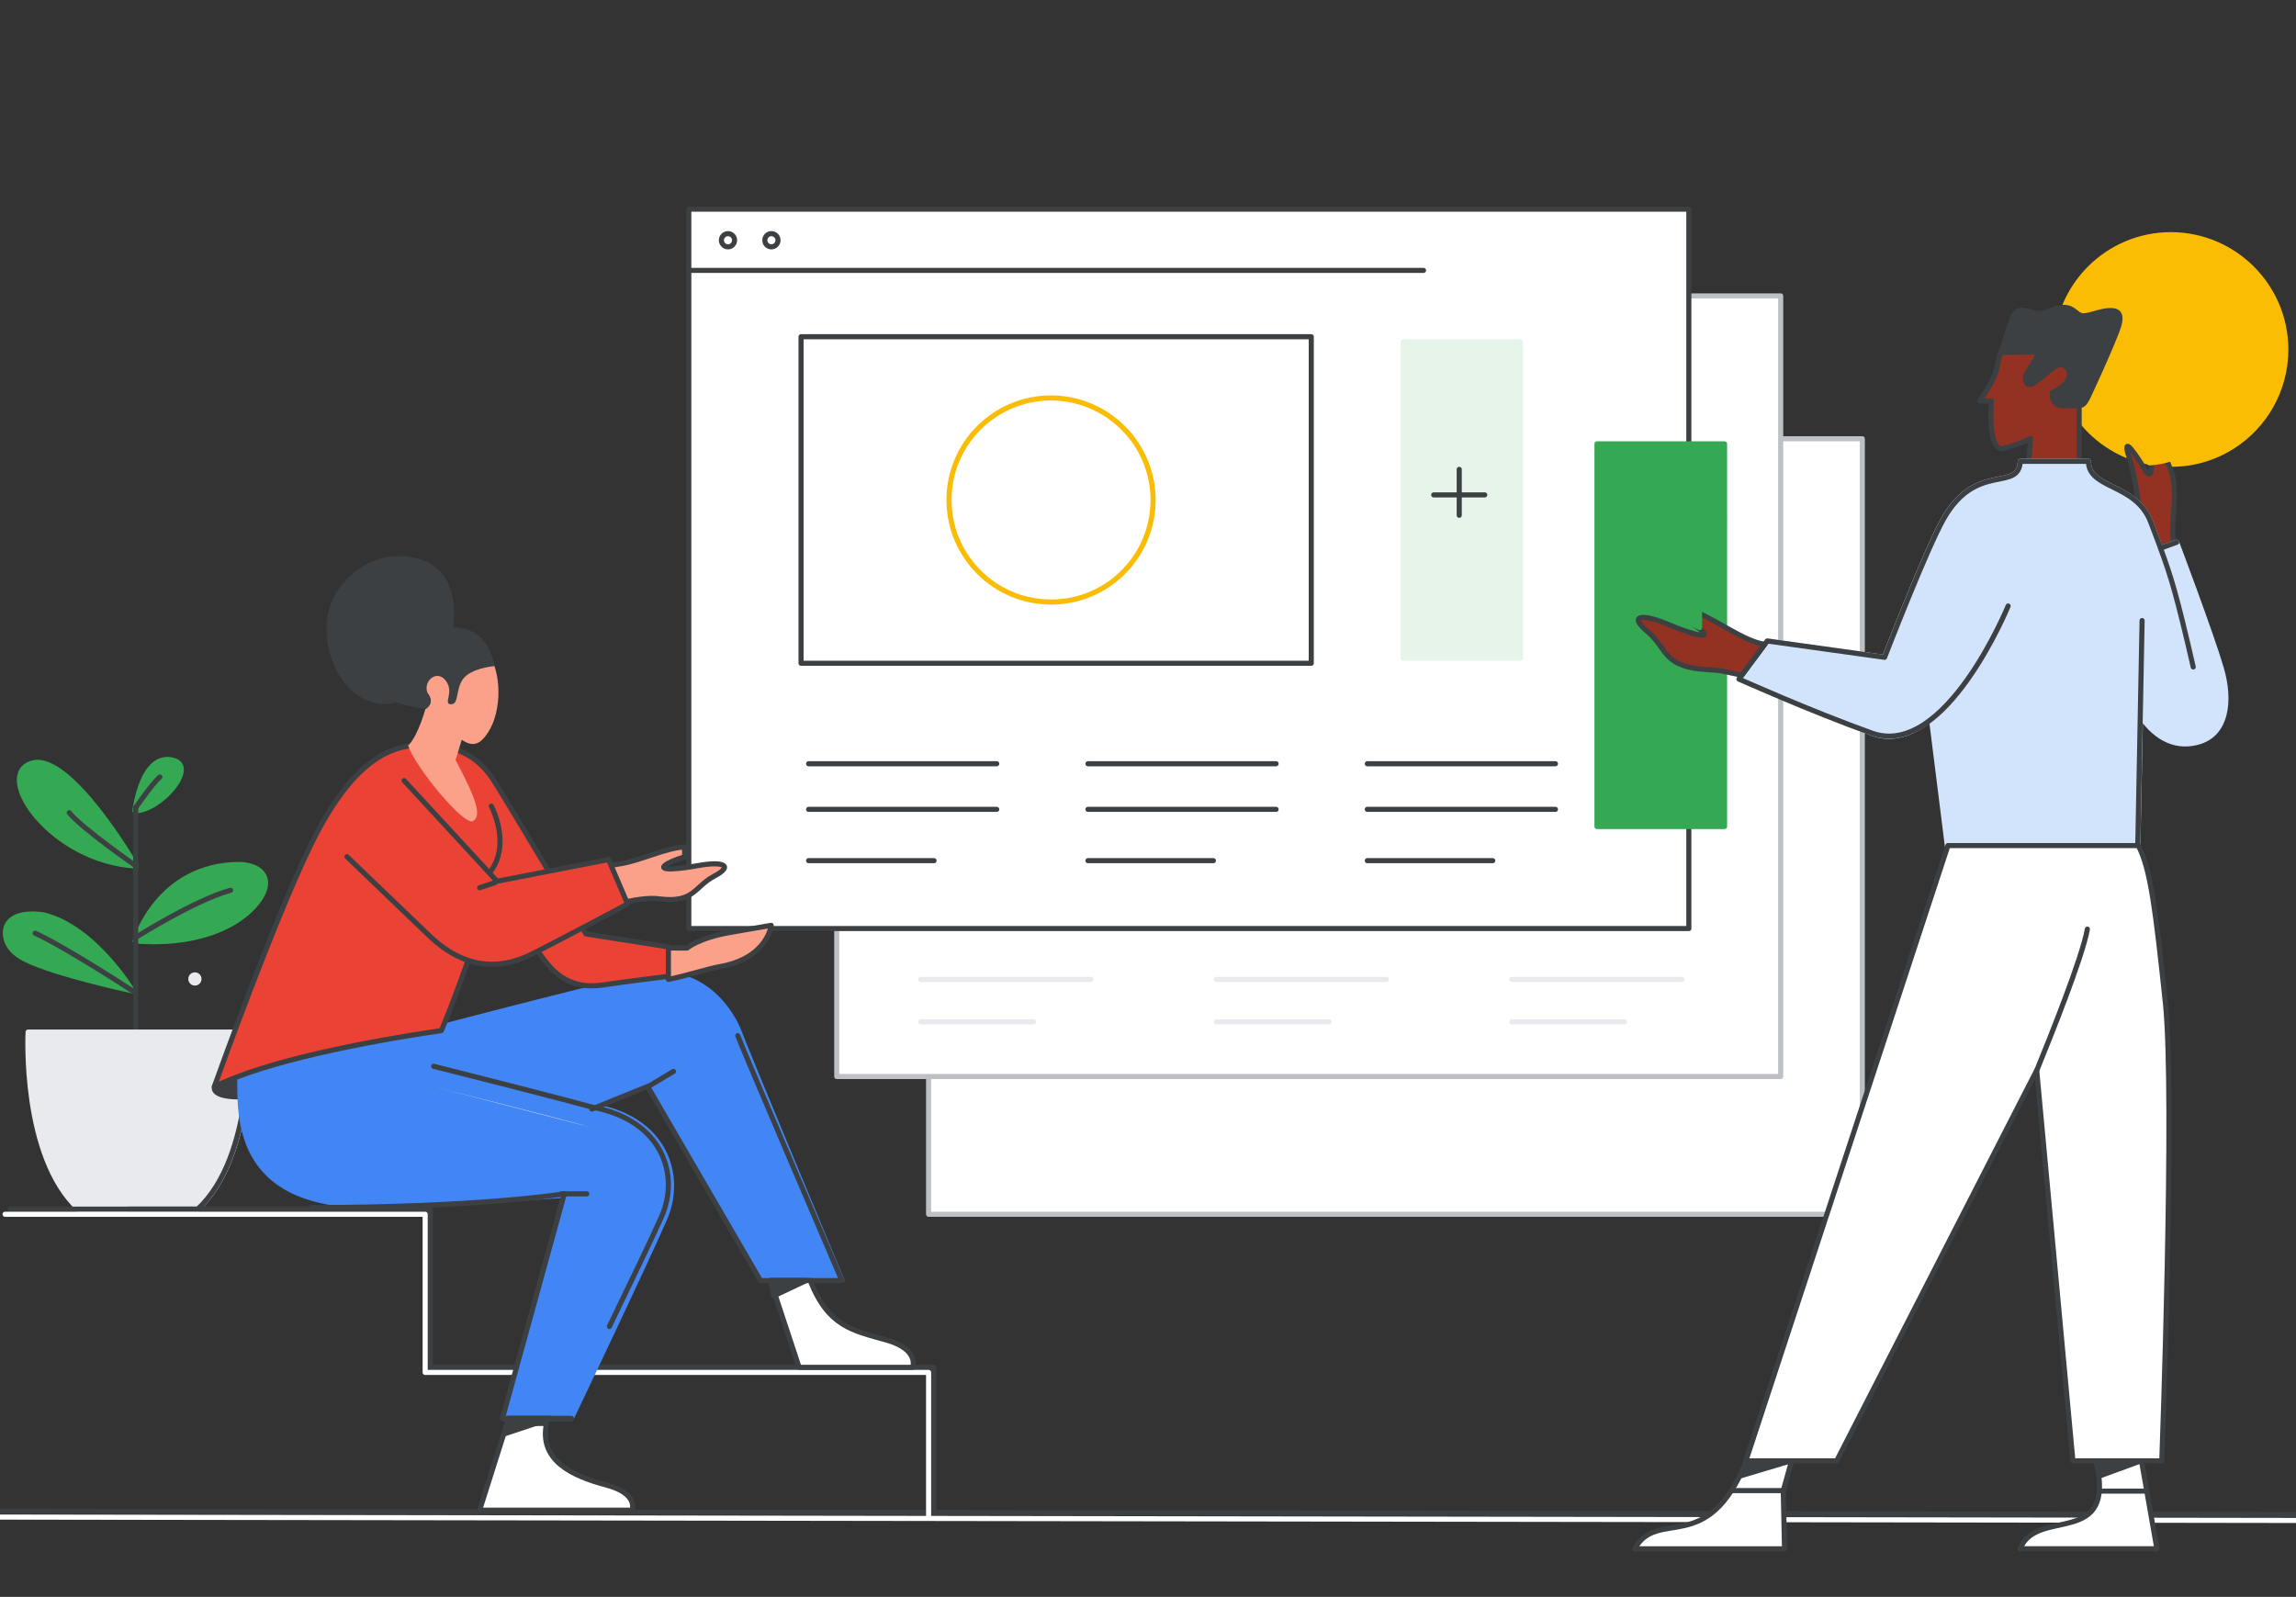 <svg xmlns="http://www.w3.org/2000/svg" width="450" height="313" viewBox="0 0 450 313" fill="none"><rect x="0" y="0" width="450" height="313" fill="#333333" stroke="none"/><g id="cheat-sheets-hero" clip-path="url(#clip0_392_34300)"><g id="Optimization Score 100 - B (1) 1"><path id="Vector" d="M38.2 192.68C38.642 192.68 39 192.322 39 191.88C39 191.438 38.642 191.08 38.2 191.08C37.758 191.08 37.4 191.438 37.4 191.88C37.4 192.322 37.758 192.68 38.2 192.68Z" fill="#E8EAED" stroke="#E8EAED" stroke-linecap="round" stroke-linejoin="round"></path><path id="Vector_2" d="M26 194.22C26 194.22 18.56 181.82 8.64 179.34C8.64 179.34 2.43 178.1 1.19 181.82C1.19 181.82 -0.05 185.54 4.92 188.02C10.86 191 26 194.22 26 194.22Z" fill="#34A853" stroke="#34A853" stroke-linecap="round" stroke-linejoin="round"></path><path id="Vector_3" d="M26.51 184.44C26.51 184.44 30.93 169.44 47.05 169.44C47.05 169.44 52.05 169.44 52.05 173.16C52.05 176.88 44.41 185.81 26.51 184.44Z" fill="#34A853" stroke="#34A853" stroke-linecap="round" stroke-linejoin="round"></path><path id="Vector_4" d="M26.67 169.75C26.67 169.75 13.57 147.14 6.13 149.62C-1.31 152.1 10 168.79 26.67 169.75Z" fill="#34A853" stroke="#34A853" stroke-linecap="round" stroke-linejoin="round"></path><path id="Vector_5" d="M26.45 158.92C26.45 158.92 27.76 147.46 33.9 149C38.86 150.23 31.42 158.92 26.45 158.92Z" fill="#34A853" stroke="#34A853" stroke-linecap="round" stroke-linejoin="round"></path><path id="Vector_6" d="M26 194.22C26 194.22 12.78 185.59 6.9 182.92L26 194.22Z" fill="white"></path><path id="Vector_7" d="M26 194.22C26 194.22 12.78 185.59 6.9 182.92" stroke="#3C4043" stroke-linecap="round" stroke-linejoin="round"></path><path id="Vector_8" d="M26.67 169.75C26.67 169.75 16 162.31 13.57 159.3L26.67 169.75Z" fill="white"></path><path id="Vector_9" d="M26.67 169.75C26.67 169.75 16 162.31 13.57 159.3" stroke="#3C4043" stroke-linecap="round" stroke-linejoin="round"></path><path id="Vector_10" d="M27 183.5C27 183.5 38.23 176.41 45.19 174.5" stroke="#3C4043" stroke-linecap="round" stroke-linejoin="round"></path><path id="Vector_11" d="M26.59 158.3C26.59 158.3 29.86 153.55 31.33 152.3L26.59 158.3Z" fill="white"></path><path id="Vector_12" d="M26.59 158.3C26.59 158.3 29.86 153.55 31.33 152.3" stroke="#3C4043" stroke-linecap="round" stroke-linejoin="round"></path><path id="Vector_13" d="M26.59 207.29V158.3" stroke="#3C4043" stroke-linecap="round" stroke-linejoin="round"></path><path id="Vector_14" d="M48.67 202.29H5.51C5.51 202.29 4.23 226.63 15.43 237H38.75C50 226.63 48.67 202.29 48.67 202.29Z" fill="#E8EAED" stroke="#E8EAED" stroke-linecap="round" stroke-linejoin="round"></path><path id="Vector_15" d="M25.11 237H38.75C49.95 226.62 48.67 202.28 48.67 202.28" stroke="#3C4043" stroke-linecap="round" stroke-linejoin="round"></path></g><path id="baseline copy" d="M0 297.353L450 298.014" stroke="white" stroke-linecap="round"></path><path id="baseline" d="M0 296.194L450 296.856" stroke="#3C4043" stroke-linecap="round"></path><path id="Vector_16" d="M182 86H365V198.896V238H182V86Z" fill="white" stroke="#BDC1C6" stroke-miterlimit="10" stroke-linecap="round" stroke-linejoin="round"></path><path id="Vector_17" d="M164 58H349V211H302.085H260.527H164V58Z" fill="white" stroke="#BDC1C6" stroke-miterlimit="10" stroke-linecap="round" stroke-linejoin="round"></path><g id="Group 2228"><path id="Vector_18" d="M180.472 191.973H213.803" stroke="#E8EAED" stroke-miterlimit="10" stroke-linecap="round" stroke-linejoin="round"></path><path id="Vector_19" d="M180.472 200.285H202.564" stroke="#E8EAED" stroke-miterlimit="10" stroke-linecap="round" stroke-linejoin="round"></path></g><g id="Group 2229"><path id="Vector_20" d="M238.384 191.973H271.715" stroke="#E8EAED" stroke-miterlimit="10" stroke-linecap="round" stroke-linejoin="round"></path><path id="Vector_21" d="M238.384 200.285H260.477" stroke="#E8EAED" stroke-miterlimit="10" stroke-linecap="round" stroke-linejoin="round"></path></g><g id="Group 2230"><path id="Vector_22" d="M296.298 191.973H329.629" stroke="#E8EAED" stroke-miterlimit="10" stroke-linecap="round" stroke-linejoin="round"></path><path id="Vector_23" d="M296.298 200.285H318.39" stroke="#E8EAED" stroke-miterlimit="10" stroke-linecap="round" stroke-linejoin="round"></path></g><path id="Vector_24" d="M334.611 106H330V98H334.611C336.489 98 338 99.617 338 101.596V102.404C338.013 104.383 336.489 106 334.611 106Z" stroke="#E8EAED" stroke-miterlimit="10" stroke-linecap="round" stroke-linejoin="round"></path><path id="Vector_25" d="M334.611 133H330V126H334.611C336.489 126 338 127.415 338 129.146V129.854C338.013 131.598 336.489 133 334.611 133Z" stroke="#E8EAED" stroke-miterlimit="10" stroke-linecap="round" stroke-linejoin="round"></path><path id="Vector_26" d="M135 41H331V182H135V154.112V41Z" fill="white" stroke="#3C4043" stroke-miterlimit="10" stroke-linecap="round" stroke-linejoin="round"></path><path id="Vector_27" d="M135 53H279" stroke="#3C4043" stroke-miterlimit="10" stroke-linecap="round" stroke-linejoin="round"></path><g id="Group 2225"><path id="Vector_28" d="M158.481 149.699H195.354" stroke="#3C4043" stroke-miterlimit="10" stroke-linecap="round" stroke-linejoin="round"></path><path id="Vector_29" d="M158.481 158.638H195.354" stroke="#3C4043" stroke-miterlimit="10" stroke-linecap="round" stroke-linejoin="round"></path><path id="Vector_30" d="M158.481 168.694H183.063" stroke="#3C4043" stroke-miterlimit="10" stroke-linecap="round" stroke-linejoin="round"></path></g><g id="Group 2226"><path id="Vector_31" d="M213.232 149.699H250.105" stroke="#3C4043" stroke-miterlimit="10" stroke-linecap="round" stroke-linejoin="round"></path><path id="Vector_32" d="M213.232 158.638H250.105" stroke="#3C4043" stroke-miterlimit="10" stroke-linecap="round" stroke-linejoin="round"></path><path id="Vector_33" d="M213.232 168.694H237.814" stroke="#3C4043" stroke-miterlimit="10" stroke-linecap="round" stroke-linejoin="round"></path></g><g id="Group 2227"><path id="Vector_34" d="M267.983 149.699H304.856" stroke="#3C4043" stroke-miterlimit="10" stroke-linecap="round" stroke-linejoin="round"></path><path id="Vector_35" d="M267.983 158.638H304.856" stroke="#3C4043" stroke-miterlimit="10" stroke-linecap="round" stroke-linejoin="round"></path><path id="Vector_36" d="M267.983 168.694H292.565" stroke="#3C4043" stroke-miterlimit="10" stroke-linecap="round" stroke-linejoin="round"></path></g><path id="Vector_37" d="M298 67H275V129H298V67Z" fill="#E6F4EA" stroke="#E6F4EA" stroke-miterlimit="10" stroke-linecap="round" stroke-linejoin="round"></path><path id="Vector_38" d="M281 97H291" stroke="#3C4043" stroke-miterlimit="10" stroke-linecap="round" stroke-linejoin="round"></path><path id="Vector_39" d="M286 101V92" stroke="#3C4043" stroke-miterlimit="10" stroke-linecap="round" stroke-linejoin="round"></path><path id="Vector_40" d="M142.68 48.381C143.394 48.381 143.972 47.802 143.972 47.088C143.972 46.374 143.394 45.795 142.68 45.795C141.966 45.795 141.388 46.374 141.388 47.088C141.388 47.802 141.966 48.381 142.68 48.381Z" stroke="#3C4043" stroke-miterlimit="10"></path><path id="Vector_41" d="M151.191 48.381C151.905 48.381 152.483 47.802 152.483 47.088C152.483 46.374 151.905 45.795 151.191 45.795C150.477 45.795 149.899 46.374 149.899 47.088C149.899 47.802 150.477 48.381 151.191 48.381Z" stroke="#3C4043" stroke-miterlimit="10"></path><path id="Vector_42" d="M226 98.017C226 105.095 222.314 111.316 216.776 114.864C214.736 116.166 212.455 117.109 210.003 117.606C208.718 117.863 207.38 118 206.009 118C194.967 118 186 109.054 186 98C186 86.946 194.95 78 206.009 78C217.033 78.034 226 86.98 226 98.017Z" stroke="#FBBC04" stroke-miterlimit="10" stroke-linecap="round" stroke-linejoin="round"></path><path id="Vector_43" d="M257 66H157V130H257V66Z" stroke="#3C4043" stroke-miterlimit="10" stroke-linecap="round" stroke-linejoin="round"></path><path id="Vector_44" d="M2 237H84.33V268H183V296" stroke="#3C4043" stroke-miterlimit="10" stroke-linecap="round" stroke-linejoin="round"></path><path id="Vector_45" d="M1 238H83.33V269H182V297" stroke="white" stroke-miterlimit="10" stroke-linecap="round" stroke-linejoin="round"></path><path id="Vector_46" d="M42.093 212.879C41.731 213.641 42.238 215 46.957 215C46.957 212.867 47 211 47 211L42.093 212.879Z" fill="#3C4043" stroke="#3C4043" stroke-miterlimit="10" stroke-linecap="round" stroke-linejoin="round"></path><path id="Vector_47" d="M47.004 210.776C47.004 219.3 45.975 237.744 76.153 236.231C106.622 234.692 110.594 234.284 110.594 234.284L98.705 278H111.967C111.967 278 126.759 247.032 130.309 238.77C133.858 230.509 130.507 219.458 116.691 216.88C123.091 214.196 127.472 212.394 127.472 212.394L149.271 250.926H165C165 250.926 145.787 204.895 144.89 202.317C143.992 199.738 138.371 188.648 125.677 191.45C112.983 194.252 78.159 203.435 78.159 203.435C78.159 203.435 53.853 207.697 47.004 210.776Z" fill="#4285F4" stroke="#4285F4" stroke-miterlimit="10" stroke-linecap="round" stroke-linejoin="round"></path><path id="Vector_48" d="M141.011 189.477C138.773 189.864 134.939 191.168 130.996 191.967L129.926 185.789C129.926 185.789 133.051 185.843 134.651 185.828C134.651 185.828 136.928 183.835 143.086 182.769C149.243 181.702 151.15 181.372 151.15 181.372C151.15 181.372 150.449 187.842 141.011 189.477Z" fill="#FBA089" stroke="#3C4043" stroke-miterlimit="10" stroke-linecap="round" stroke-linejoin="round"></path><path id="Vector_49" d="M116 217.381C122.491 214.73 126.935 212.951 126.935 212.951L149.046 251H165C165 251 145.512 205.546 144.602 203" stroke="#3C4043" stroke-miterlimit="10" stroke-linecap="round" stroke-linejoin="round"></path><path id="Vector_50" d="M112 278H98.48L110.601 234C110.601 234 93.96 236.688 61 236.688" stroke="#3C4043" stroke-miterlimit="10" stroke-linecap="round" stroke-linejoin="round"></path><path id="Vector_51" d="M42 213C42 213 55.297 175.775 62.459 162.575C69.872 148.914 76.665 146 82.84 146C89.015 146 93.293 147.846 96.506 152.567C98.323 155.23 114.833 183.054 114.833 183.054L131 185.599V191.361C131 191.361 121.824 192.495 118.229 193.049C110.725 194.209 107.578 189.462 105.577 186.667C103.457 183.713 95.558 172.9 95.558 172.9C94.084 182.117 92.159 187.168 90 193.049C87.841 198.93 86.5 202 86.5 202C71.689 204.176 52.19 207.936 42 213Z" fill="#EA4335" stroke="#3C4043" stroke-miterlimit="10" stroke-linecap="round" stroke-linejoin="round"></path><path id="Vector_52" d="M116 217C129.879 219.522 133.246 230.33 129.68 238.41C127.943 242.347 123.516 251.572 119.433 260" stroke="#3C4043" stroke-miterlimit="10" stroke-linecap="round" stroke-linejoin="round"></path><path id="Vector_53" d="M131.561 170.318C127.463 170.358 133.054 168.146 134.18 167.987V166C130.546 166.16 125.408 168.707 121.636 169.298C120.772 169.43 109.838 171.298 109 171.43L112.693 180C117.524 178.106 125.014 175.536 129.348 176.199C136.052 177.007 136.052 173.815 139.954 171.748C143.856 169.682 141.84 168.755 136.746 169.669C134.966 169.987 133.735 170.199 131.561 170.318Z" fill="#FBA089" stroke="#3C4043" stroke-miterlimit="10" stroke-linecap="round" stroke-linejoin="round"></path><path id="Vector_54" d="M97 173L93 174" stroke="#3C4043" stroke-miterlimit="10" stroke-linecap="round" stroke-linejoin="round"></path><g id="Vector_55"><path id="Vector_56" d="M80 146.147C82.055 144.04 83.43 138.754 83.43 138.754C83.43 138.754 85.22 137.992 84.01 136.131C81 133.5 85.766 128.7 87.633 131C89.347 133.107 87.566 134 89.281 134C90.996 134 85.952 131.18 88.411 129.5C90.466 128.091 96.5 129.5 96.5 129.5C98.555 134.075 98 141.575 94.5 145C93.025 146.444 91.521 145.698 90.5 145C89.819 147.107 89.974 146.858 89.281 148.964C93.404 156.706 94.438 159.885 92.71 160.932C90.996 161.992 81.374 150.373 80 146.147Z" fill="#FBA089"></path></g><path id="Vector_57" d="M83.379 139C81.392 138.606 76.371 137.93 75.5 136.143C73.668 132.399 79.06 127.263 83.673 124.546C88.287 121.83 93.22 122.843 95.347 126.404C96.616 128.543 97 130.556 97 130.556C97 130.556 93.643 130.767 91.541 132.301C89.043 134.131 90.196 138.043 88.44 138.043C86.685 138.043 89.132 135.749 87.39 133.441C85.493 130.936 82.571 133.849 83.968 136.143C85.198 138.156 83.379 139 83.379 139Z" fill="#3C4043"></path><path id="Vector_58" d="M151 251L156.618 268H178.878C178.878 268 180.259 264.506 173.738 262.656C167.217 260.805 162.342 260.073 158.796 251C153.364 251 151 251 151 251Z" fill="white" stroke="#3C4043" stroke-miterlimit="10" stroke-linecap="round" stroke-linejoin="round"></path><path id="Vector_59" d="M110 234H115" stroke="#3C4043" stroke-miterlimit="10" stroke-linecap="round" stroke-linejoin="round"></path><path id="Vector_60" d="M127 213L132 210" stroke="#3C4043" stroke-miterlimit="10" stroke-linecap="round" stroke-linejoin="round"></path><path id="Vector_61" d="M85 213C85 213 110.263 219.37 116 221L85 213Z" fill="white"></path><path id="Vector_62" d="M85 209C85 209 110.263 215.37 116 217" stroke="#3C4043" stroke-miterlimit="10" stroke-linecap="round" stroke-linejoin="round"></path><path id="Vector_63" d="M99.388 279L94 296H123.879C123.879 296 125.249 292.769 118.78 291.057C112.312 289.346 105.554 286.306 107.121 279C101.733 279 99.388 279 99.388 279Z" fill="white" stroke="#3C4043" stroke-miterlimit="10" stroke-linecap="round" stroke-linejoin="round"></path><path id="Vector_64" d="M108 278L99 281C99 281 99.294 279.844 99.77 278H108Z" fill="#3C4043" stroke="#3C4043" stroke-miterlimit="10" stroke-linecap="round" stroke-linejoin="round"></path><path id="Vector_65" d="M158 251L151.649 254C151.649 254 151.532 252.755 151 251H158Z" fill="#3C4043" stroke="#3C4043" stroke-miterlimit="10" stroke-linecap="round" stroke-linejoin="round"></path><path id="Vector_66" d="M79.201 153L97.411 172.734L119.271 168.47L123 177.174C123 177.174 108.427 184.949 104.063 187.088C99.699 189.227 92.267 191.204 84.121 183.389C76.067 175.654 68 167.919 68 167.919" fill="#EA4335"></path><path id="Vector_67" d="M79.201 153L97.411 172.734L119.271 168.47L123 177.174C123 177.174 108.427 184.949 104.063 187.088C99.699 189.227 92.267 191.204 84.121 183.389C76.067 175.654 68 167.919 68 167.919" stroke="#3C4043" stroke-miterlimit="10" stroke-linecap="round" stroke-linejoin="round"></path><path id="Vector_68" d="M97 173L94 174" stroke="#3C4043" stroke-miterlimit="10" stroke-linecap="round" stroke-linejoin="round"></path><path id="Vector_69" d="M96.296 158C98.173 161.827 99.045 167.173 96 171" stroke="#3C4043" stroke-miterlimit="10" stroke-linecap="round" stroke-linejoin="round"></path><g id="Group 2224"><path id="Vector_70" d="M448 68.519C448 76.482 443.852 83.481 437.623 87.472C435.328 88.937 432.763 89.998 430.004 90.557C428.558 90.846 427.053 91 425.51 91C413.088 91 403 80.936 403 68.5C403 56.064 413.068 46 425.51 46C437.912 46.038 448 56.103 448 68.519Z" fill="#FBBC04" stroke="#FBBC04" stroke-miterlimit="10" stroke-linecap="round" stroke-linejoin="round"></path><path id="Vector_71" d="M424.616 90.028C424.922 90.886 425.49 92.124 425.723 92.939C426.932 97.219 425.169 103.696 426.117 106.389L420.522 108.267C419.779 104.832 418.977 94.715 417.316 89.722C415.67 84.729 418.686 89.183 420.536 92.284C421.483 93.856 421.702 92.284 421.702 90.755C421.702 90.755 423.144 90.581 424.616 90.028Z" fill="#933222" stroke="#3C4043" stroke-miterlimit="10" stroke-linecap="round" stroke-linejoin="round"></path><path id="Vector_72" d="M407.496 79.489C407.496 82.56 407.496 90.45 407.496 90.45C401.042 90.45 397.603 90.464 397.603 90.464L397.967 85.937C397.967 85.937 395.971 87.043 392.693 87.873C389.415 88.703 390.304 78.6 390.304 78.6H388.016C388.803 77.218 391.221 74.35 391.615 70.871C391.688 70.39 391.848 69.794 392.169 69.037C395.68 69.037 399.687 68.964 399.687 68.964C398.55 71.73 396.787 73.142 396.991 74.437C397.457 77.48 401.683 71.773 403.548 71.482C405.412 71.191 407.685 74.335 402.265 76.97V77.625C402.265 78.659 403.096 79.489 404.13 79.489H407.496Z" fill="#933222" stroke="#3C4043" stroke-miterlimit="10" stroke-linecap="round" stroke-linejoin="round"></path><path id="Vector_73" d="M414.053 66.999C412.814 70.085 410.105 75.951 409.93 76.33C408.837 78.775 408.444 79.489 407.511 79.489H404.145C403.111 79.489 402.281 78.659 402.281 77.625V76.97C407.7 74.35 405.428 71.191 403.563 71.482C401.698 71.773 397.472 77.48 397.006 74.437C396.802 73.142 398.565 71.73 399.702 68.964C399.702 68.964 395.709 69.037 392.184 69.037C392.184 69.037 393.67 64.553 394.005 63.447C395.331 59.08 397.327 61.438 399.469 61.438C401.698 61.438 402.484 60.244 404.524 60.244C406.564 60.244 406.957 61.904 408.327 61.904C409.697 61.904 411.693 60.87 413.703 60.87C416.923 60.856 415.029 64.524 414.053 66.999Z" fill="#3C4043" stroke="#3C4043" stroke-miterlimit="10" stroke-linecap="round" stroke-linejoin="round"></path><path id="Vector_74" d="M409.317 90.421H395.971C395.593 96.52 387.448 90.479 381.023 101.513C377.701 107.234 369.352 128.836 369.352 128.836L346.361 125.634L340.81 133.101C340.81 133.101 354.928 139.128 366.875 143.699C373.17 146.115 378.531 140.758 378.531 140.758L381.664 165.752H419.006L419.516 140.278C422.751 145.125 426.976 146.712 431.187 145.344C436.242 143.713 437.306 137.643 435.339 130.932C433.372 124.222 426.597 106.288 426.597 106.288L423.45 107.438C423.45 107.438 422.969 106.127 421.498 102.299C418.569 94.686 409.346 95.909 409.317 90.421Z" fill="#D2E3FC" stroke="#D2E3FC" stroke-miterlimit="10" stroke-linecap="round" stroke-linejoin="round"></path><path id="Vector_75" d="M426.612 106.288L423.465 107.438C423.465 107.438 422.984 106.127 421.512 102.299C418.584 94.686 409.361 95.923 409.317 90.421H395.971C395.593 96.52 387.448 90.479 381.037 101.513C377.716 107.234 369.367 128.836 369.367 128.836L346.376 125.634L340.825 133.101C340.825 133.101 354.914 139.419 366.89 143.699C381.285 148.837 393.582 118.777 393.582 118.777" stroke="#3C4043" stroke-miterlimit="10" stroke-linecap="round" stroke-linejoin="round"></path><path id="Vector_76" d="M418.991 165.738L419.836 121.631" stroke="#3C4043" stroke-miterlimit="10" stroke-linecap="round" stroke-linejoin="round"></path><path id="Vector_77" d="M423.45 107.438C425.519 113.144 426.553 116.346 429.86 130.729" stroke="#3C4043" stroke-miterlimit="10" stroke-linecap="round" stroke-linejoin="round"></path><path id="Vector_78" d="M338 87H313V162H338V87Z" fill="#34A853" stroke="#34A853" stroke-miterlimit="10" stroke-linecap="round" stroke-linejoin="round"></path><path id="Vector_79" d="M328.338 120.801C328.979 121.019 329.664 121.223 329.97 121.339C331.15 121.791 336.803 125.328 332.359 124.309C330.028 123.654 328.732 123.13 326.896 122.358C321.578 120.146 319.174 120.655 322.918 123.814C326.677 126.973 325.905 130.394 333.379 131.151C338.246 131.485 336.585 131.369 341.378 132.344L345.895 126.26C341.116 125.837 332.928 118.559 328.149 119.01C327.814 119.039 327.479 119.098 327.246 119.141" fill="#933222"></path><path id="Vector_80" d="M328.338 120.801C328.979 121.019 329.664 121.223 329.97 121.339C331.15 121.791 336.803 125.328 332.359 124.309C330.028 123.654 328.732 123.13 326.896 122.358C321.578 120.146 319.174 120.655 322.918 123.814C326.677 126.973 325.905 130.394 333.379 131.151C338.246 131.485 336.585 131.369 341.378 132.344L345.895 126.26C341.116 125.837 332.928 118.559 328.149 119.01C327.814 119.039 327.479 119.098 327.246 119.141" stroke="#3C4043" stroke-miterlimit="10" stroke-linecap="round" stroke-linejoin="round"></path><path id="Vector_81" d="M333.097 116.827V123.013C332.864 122.78 327.692 120.713 327.692 120.713L325.521 115.473H329.95L333.097 116.827Z" fill="#34A853" stroke="#34A853" stroke-miterlimit="10" stroke-linecap="round" stroke-linejoin="round"></path><path id="Vector_82" d="M381.781 165.738L342.18 286.341H359.97L399.177 209.787L406.273 286.341H423.698C423.698 286.341 426.306 214.678 424.398 196.54C422.474 178.402 421.513 170.323 419.094 165.738C402.179 165.738 381.781 165.738 381.781 165.738Z" fill="white" stroke="#3C4043" stroke-miterlimit="10" stroke-linecap="round" stroke-linejoin="round"></path><path id="Vector_83" d="M399.206 209.772C401.916 203.105 408.108 187.718 409.114 182.114" stroke="#3C4043" stroke-miterlimit="10" stroke-linecap="round" stroke-linejoin="round"></path><path id="Vector_84" d="M351.14 286.341L349.508 292.164L349.756 303.576H320.383C324.915 295.424 334.603 305.308 342.282 286.355C351.825 286.341 351.14 286.341 351.14 286.341Z" fill="white" stroke="#3C4043" stroke-miterlimit="10" stroke-linecap="round" stroke-linejoin="round"></path><path id="Vector_85" d="M350.965 286.341L340.927 289.34C340.927 289.34 341.786 287.942 342.267 286.341H350.965Z" fill="#3C4043" stroke="#3C4043" stroke-miterlimit="10" stroke-linecap="round" stroke-linejoin="round"></path><path id="Vector_86" d="M339.543 292.164H349.494" stroke="#3C4043" stroke-miterlimit="10" stroke-linecap="round" stroke-linejoin="round"></path><path id="Vector_87" d="M419.72 286.341L422.736 303.562H395.942C399.162 295.323 414.926 303.562 410.803 286.341C420.361 286.341 419.72 286.341 419.72 286.341Z" fill="white" stroke="#3C4043" stroke-miterlimit="10" stroke-linecap="round" stroke-linejoin="round"></path><path id="Vector_88" d="M420.754 292.266H411.692" stroke="#3C4043" stroke-miterlimit="10" stroke-linecap="round" stroke-linejoin="round"></path><path id="Vector_89" d="M419.589 286.341L411.387 289.34C411.387 289.34 411.285 288.059 410.804 286.341H419.589Z" fill="#3C4043" stroke="#3C4043" stroke-miterlimit="10" stroke-linecap="round" stroke-linejoin="round"></path><path id="Vector_90" d="M429.272 88.13C433.911 85.161 437 79.954 437 74.029L421.281 90.725C422.07 90.677 422.846 90.576 423.599 90.425C425.653 90.01 427.563 89.221 429.272 88.13Z" fill="#FBBC04" stroke="#FBBC04" stroke-miterlimit="10" stroke-linecap="round" stroke-linejoin="round"></path></g><path id="Ellipse 1" d="M89 120.5C89 128.784 81.851 138 75.5 138C69.149 138 64 131.284 64 123C64 114.716 71.649 109 78 109C84.351 109 89 112.216 89 120.5Z" fill="#3C4043"></path></g><defs><clipPath id="clip0_392_34300"><rect width="450" height="313" fill="white"></rect></clipPath></defs></svg>